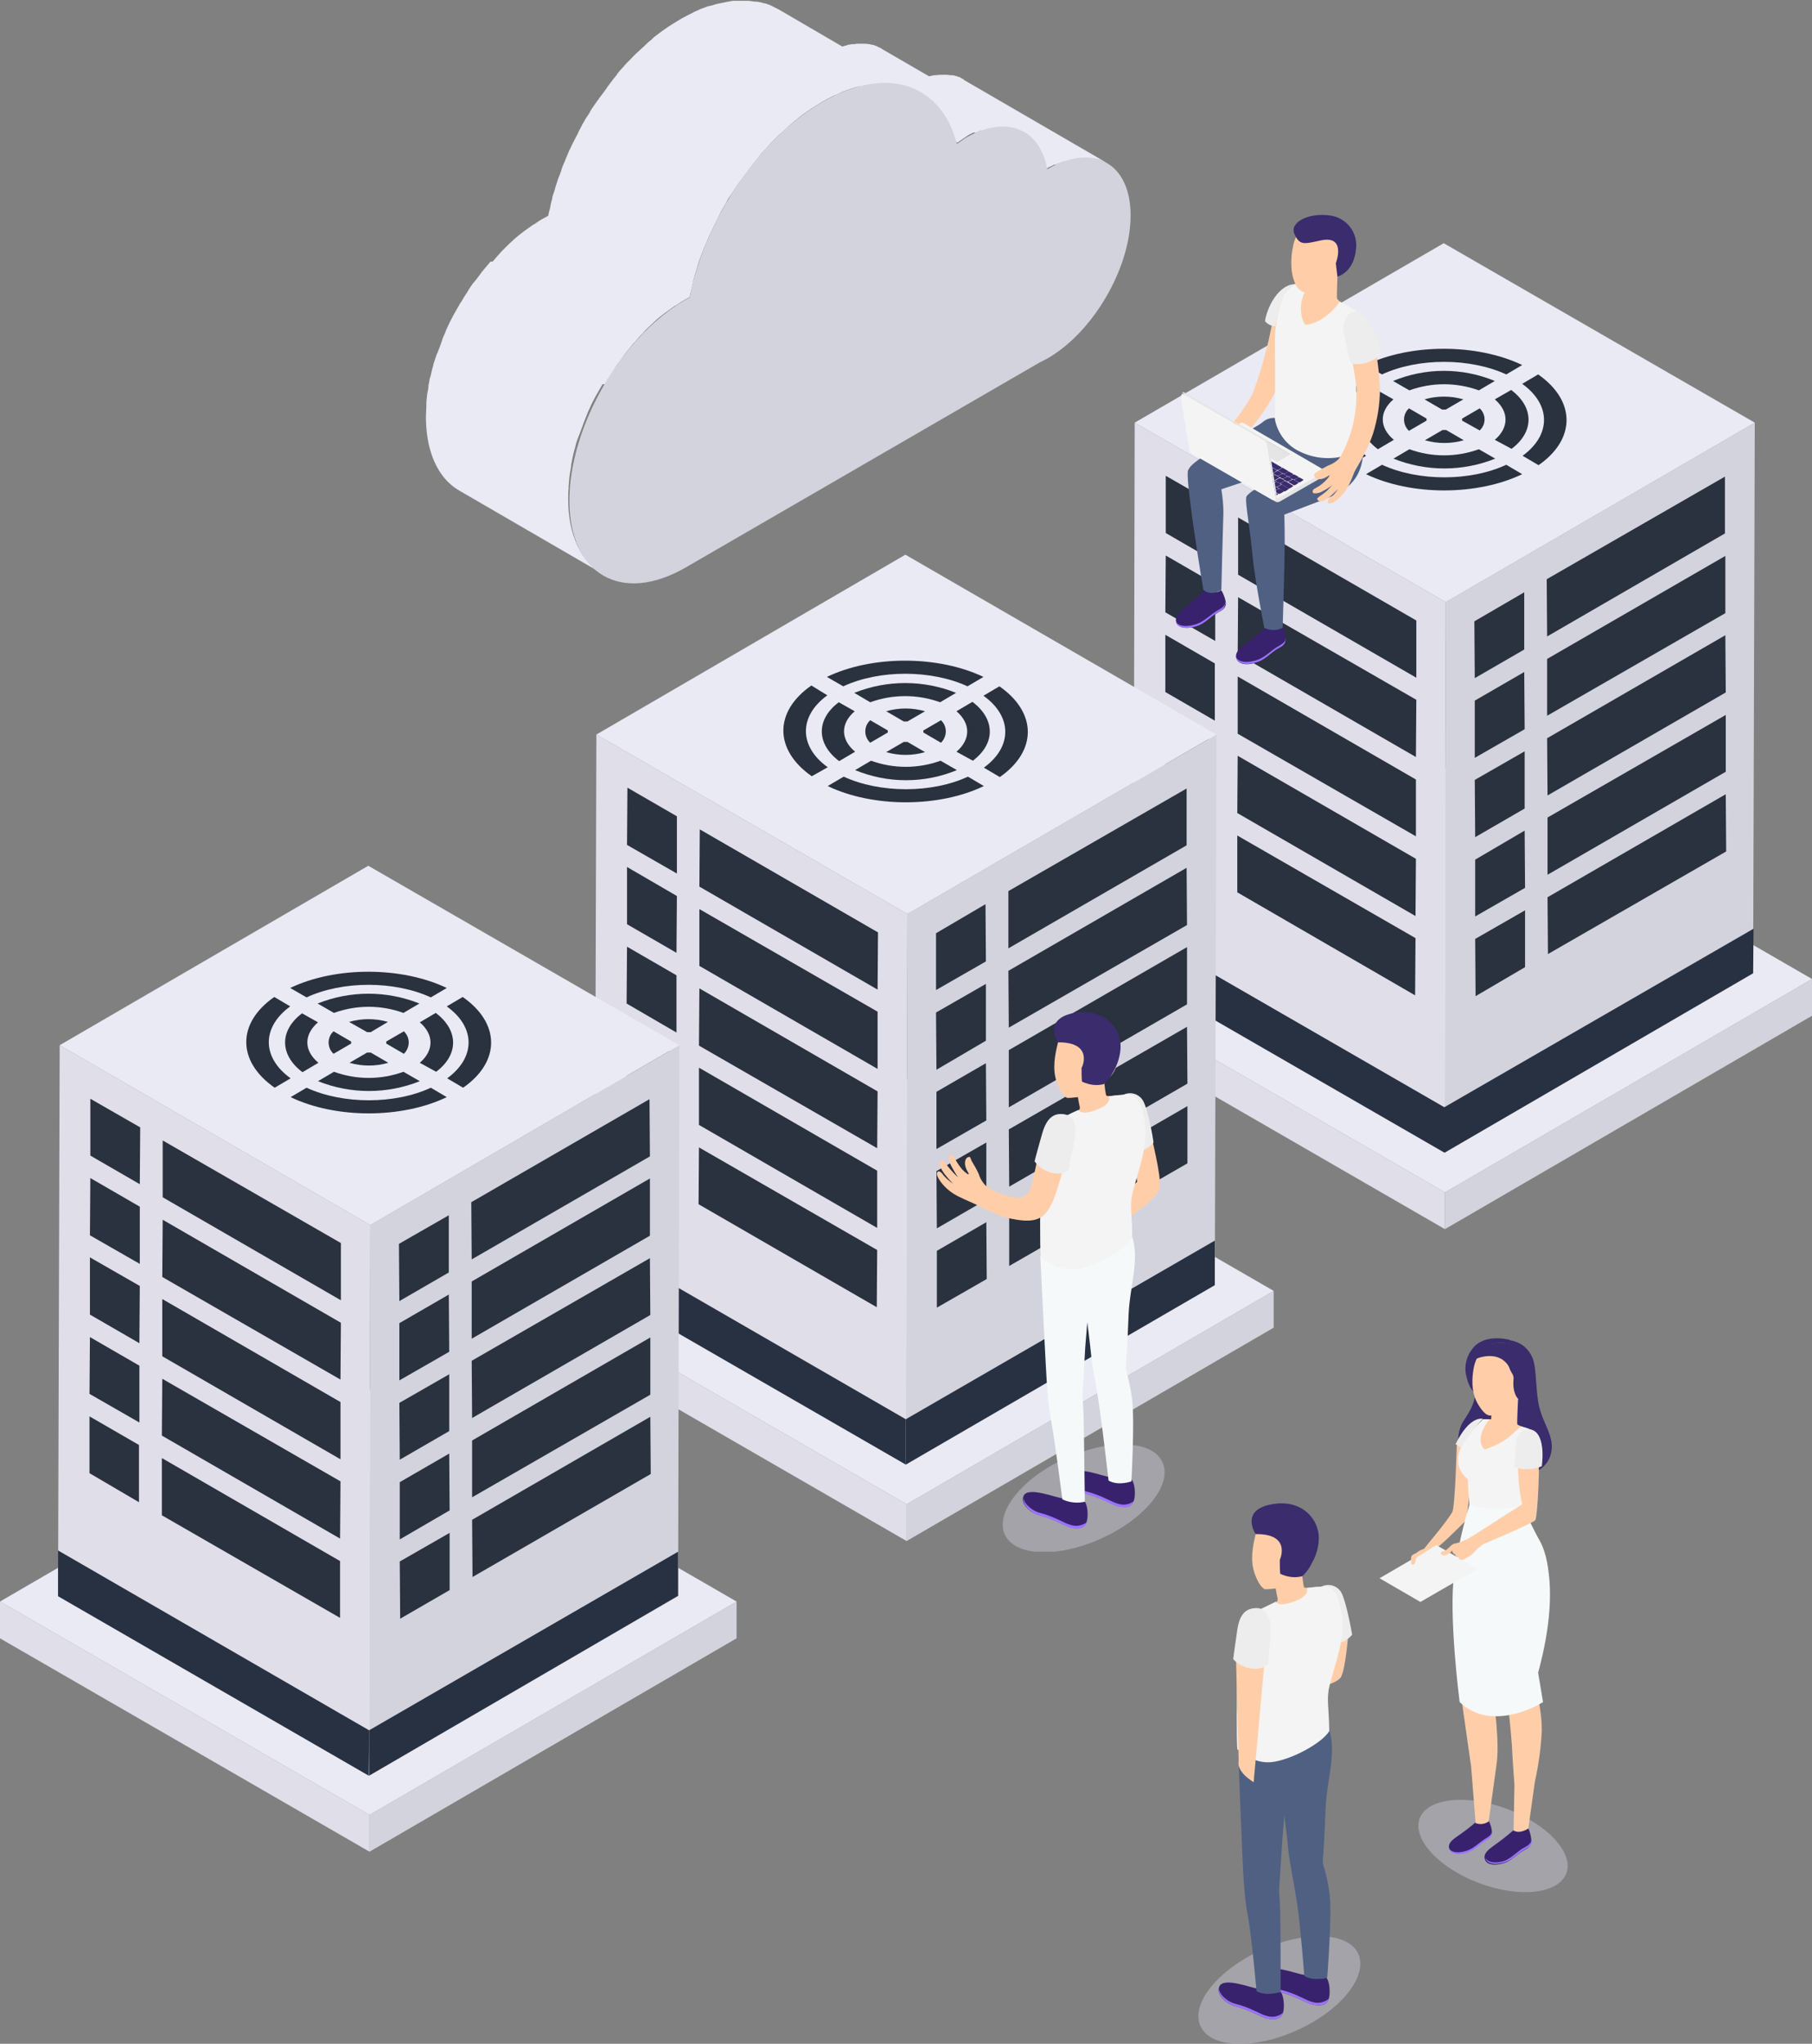 <?xml version="1.0" encoding="utf-8"?>
<!-- Generator: Adobe Illustrator 27.5.0, SVG Export Plug-In . SVG Version: 6.00 Build 0)  -->
<svg version="1.1" id="Calque_1" xmlns="http://www.w3.org/2000/svg" xmlns:xlink="http://www.w3.org/1999/xlink" x="0px" y="0px"
	 viewBox="0 0 443.3 500" style="enable-background:new 0 0 443.3 500;" xml:space="preserve">
<rect x="0" y="0" width="443.3" height="500" fill="#808080" stroke="none"/>
<style type="text/css">
	.st0{clip-path:url(#SVGID_00000154424897103023007130000005066320907686998674_);}
	.st1{fill:#D3D3DD;}
	.st2{fill:#E0DEE9;}
	.st3{fill:#EAEAF4;}
	.st4{fill:#2A313F;}
	.st5{fill:#283142;}
	.st6{clip-path:url(#SVGID_00000106854933814706906140000003028294044676056767_);}
	.st7{opacity:0.4;}
	.st8{clip-path:url(#SVGID_00000110458042031598281360000012600641480897447055_);}
	.st9{fill:#D6D8E5;}
	.st10{clip-path:url(#SVGID_00000041274415328970177910000014174004844819042196_);}
	.st11{fill:#3A2C6D;}
	.st12{fill:#FFCEA9;}
	.st13{fill:#F4F4F4;}
	.st14{fill:#38226D;}
	.st15{fill:#9C73FF;}
	.st16{fill:#F5F9F9;}
	.st17{fill:#EDEDED;}
	.st18{fill:#506083;}
	.st19{fill:#BFBFBF;}
	.st20{fill:#E5E5E5;}
	.st21{clip-path:url(#SVGID_00000163067977224413758180000003688568556640873635_);}
	.st22{fill:none;}
</style>
<g id="Слой_2">
	<g id="Слой_1-2">
		<g>
			<defs>
				<rect id="SVGID_1_" x="-28.3" y="0" width="500" height="500"/>
			</defs>
			<clipPath id="SVGID_00000155867636288886813960000008276227248752907962_">
				<use xlink:href="#SVGID_1_"  style="overflow:visible;"/>
			</clipPath>
			<g style="clip-path:url(#SVGID_00000155867636288886813960000008276227248752907962_);">
				<polygon class="st1" points="443.3,239.5 443.3,248.5 353.5,300.7 353.5,291.7 				"/>
				<polygon class="st2" points="353.5,291.7 353.5,300.7 263.1,248.5 263.1,239.5 				"/>
				<polygon class="st3" points="443.3,239.5 353.5,291.7 263.1,239.5 352.9,187.3 				"/>
				<polygon class="st1" points="429.3,103.4 428.9,238.1 353.4,282 353.7,147.3 				"/>
				<polygon class="st2" points="353.7,147.3 353.4,282 277.3,238.1 277.6,103.4 				"/>
				<polygon class="st3" points="429.3,103.4 353.7,147.3 277.6,103.4 353.2,59.5 				"/>
				<polygon class="st4" points="297.2,162.3 297.2,176.3 285.1,169.3 285.1,155.3 				"/>
				<polygon class="st4" points="297.3,142.9 297.3,156.8 285.1,149.8 285.2,135.9 				"/>
				<polygon class="st4" points="297.4,123.4 297.3,137.4 285.2,130.4 285.2,116.4 				"/>
				<polygon class="st4" points="346.4,210.1 346.3,224.1 302.7,198.9 302.8,184.9 				"/>
				<polygon class="st4" points="346.4,190.7 346.4,204.6 302.8,179.5 302.8,165.5 				"/>
				<polygon class="st4" points="346.5,171.2 346.4,185.2 302.8,160 302.9,146.1 				"/>
				<polygon class="st4" points="346.5,151.8 346.5,165.8 302.9,140.6 302.9,126.6 				"/>
				<polygon class="st4" points="297.1,201.2 297.1,215.1 285,208.1 285,194.1 				"/>
				<polygon class="st4" points="297.2,181.7 297.2,195.7 285,188.7 285,174.7 				"/>
				<polygon class="st4" points="346.3,229.5 346.2,243.5 302.7,218.3 302.7,204.4 				"/>
				<polygon class="st4" points="372.9,164.4 373,178.4 360.8,185.4 360.8,171.4 				"/>
				<polygon class="st4" points="372.9,144.9 372.9,158.9 360.8,165.9 360.7,152 				"/>
				<polygon class="st4" points="422.2,194.3 422.3,208.3 378.7,233.4 378.6,219.5 				"/>
				<polygon class="st4" points="422.2,174.9 422.2,188.8 378.6,214 378.6,200 				"/>
				<polygon class="st4" points="422.1,155.4 422.2,169.4 378.6,194.6 378.5,180.6 				"/>
				<polygon class="st4" points="422.1,136 422.1,150 378.5,175.1 378.5,161.2 				"/>
				<polygon class="st4" points="422,116.6 422,130.5 378.5,155.7 378.4,141.7 				"/>
				<polygon class="st4" points="373.1,222.7 373.1,236.6 361,243.7 360.9,229.7 				"/>
				<polygon class="st4" points="373,203.2 373.1,217.2 360.9,224.2 360.9,210.3 				"/>
				<polygon class="st4" points="373,183.8 373,197.8 360.9,204.8 360.8,190.8 				"/>
				<polygon class="st5" points="429,227.2 428.9,238.1 353.4,282 353.3,270.9 				"/>
				<polygon class="st5" points="353.4,270.9 353.4,282 277.3,238.1 277.3,227 				"/>
				<g>
					<defs>
						<rect id="SVGID_00000183949861314364898430000012272309899934460827_" x="-28.3" y="0" width="500" height="500"/>
					</defs>
					<clipPath id="SVGID_00000091703176544540838430000002148689916660314292_">
						<use xlink:href="#SVGID_00000183949861314364898430000012272309899934460827_"  style="overflow:visible;"/>
					</clipPath>
					<g style="clip-path:url(#SVGID_00000091703176544540838430000002148689916660314292_);">
						<path class="st4" d="M352.9,105.2h0.9l4.3,2.5c-3.1,0.9-6.4,0.9-9.5,0L352.9,105.2z"/>
						<path class="st4" d="M334.1,89.3c11-5.3,27.2-5.3,38.3,0l-3.9,2.3c-8.9-4.1-21.6-4.1-30.4,0L334.1,89.3z"/>
						<path class="st4" d="M340.8,93.2c8-3.3,16.9-3.3,24.9,0l-3.9,2.3c-5.5-2-11.5-2-17,0L340.8,93.2z"/>
						<path class="st4" d="M348.5,97.7c3.1-0.9,6.4-0.9,9.5,0l-4.3,2.5c-0.3,0-0.6,0-0.9,0L348.5,97.7z"/>
						<path class="st4" d="M357.7,102.9c0-0.2,0-0.3,0-0.5l4.3-2.5c1.5,1.4,1.6,3.7,0.2,5.2c-0.1,0.1-0.2,0.2-0.2,0.2L357.7,102.9z"
							/>
						<path class="st4" d="M365.7,107.6c3.5-3,3.5-6.9,0-9.9l4-2.3c5.6,4.2,5.7,10.2,0.1,14.4L365.7,107.6z"/>
						<path class="st4" d="M340.9,97.7c-3.5,3-3.5,6.9,0.1,9.9l-3.9,2.3c-5.6-4.2-5.7-10.2-0.1-14.4L340.9,97.7z"/>
						<path class="st4" d="M372.5,111.5c7-5.1,7-12.5-0.1-17.6l3.9-2.3c9.2,6.4,9.3,15.8,0.1,22.2L372.5,111.5z"/>
						<path class="st4" d="M338.1,113.7c8.9,4.1,21.6,4.1,30.4,0l3.9,2.3c-11,5.3-27.2,5.3-38.2,0L338.1,113.7z"/>
						<path class="st4" d="M334.1,93.9c-7,5.1-7,12.5,0.1,17.6l-3.9,2.3c-9.2-6.4-9.3-15.8-0.1-22.2L334.1,93.9z"/>
						<path class="st4" d="M344.8,109.9c5.5,2,11.5,2,17,0l4,2.3c-8,3.2-16.9,3.2-24.9,0L344.8,109.9z"/>
						<path class="st4" d="M349,102.4c0,0.2,0,0.3,0,0.5l-4.3,2.5c-1.5-1.4-1.6-3.7-0.3-5.2c0.1-0.1,0.2-0.2,0.3-0.3L349,102.4z"/>
						<polygon class="st1" points="311.6,315.8 311.6,324.8 221.8,377 221.8,368 						"/>
						<polygon class="st2" points="221.8,368 221.8,377 131.4,324.8 131.4,315.8 						"/>
						<polygon class="st3" points="311.6,315.8 221.8,368 131.4,315.8 221.2,263.6 						"/>
						<polygon class="st1" points="297.6,179.7 297.2,314.4 221.6,358.3 222,223.6 						"/>
						<polygon class="st2" points="222,223.6 221.6,358.3 145.5,314.4 145.9,179.7 						"/>
						<polygon class="st3" points="297.6,179.7 222,223.6 145.9,179.7 221.5,135.7 						"/>
						<polygon class="st4" points="165.5,238.6 165.5,252.6 153.3,245.5 153.4,231.6 						"/>
						<polygon class="st4" points="165.6,219.2 165.5,233.1 153.4,226.1 153.4,212.1 						"/>
						<polygon class="st4" points="165.6,199.7 165.6,213.7 153.4,206.7 153.5,192.7 						"/>
						<polygon class="st4" points="214.6,286.4 214.6,300.4 171,275.2 171,261.2 						"/>
						<polygon class="st4" points="214.7,267 214.6,280.9 171,255.8 171.1,241.8 						"/>
						<polygon class="st4" points="214.7,247.5 214.7,261.5 171.1,236.3 171.1,222.4 						"/>
						<polygon class="st4" points="214.8,228.1 214.7,242.1 171.1,216.9 171.2,202.9 						"/>
						<polygon class="st4" points="165.4,277.4 165.4,291.4 153.2,284.4 153.2,270.4 						"/>
						<polygon class="st4" points="165.5,258 165.4,272 153.3,265 153.3,251 						"/>
						<polygon class="st4" points="214.6,305.8 214.5,319.8 170.9,294.6 171,280.7 						"/>
						<polygon class="st4" points="241.2,240.7 241.2,254.6 229.1,261.7 229,247.7 						"/>
						<polygon class="st4" points="241.1,221.2 241.2,235.2 229,242.2 229,228.3 						"/>
						<polygon class="st4" points="290.5,270.6 290.5,284.6 246.9,309.7 246.9,295.8 						"/>
						<polygon class="st4" points="290.4,251.2 290.5,265.1 246.9,290.3 246.8,276.3 						"/>
						<polygon class="st4" points="290.4,231.7 290.4,245.7 246.8,270.9 246.8,256.9 						"/>
						<polygon class="st4" points="290.3,212.3 290.4,226.3 246.8,251.4 246.7,237.5 						"/>
						<polygon class="st4" points="290.3,192.9 290.3,206.8 246.7,232 246.7,218 						"/>
						<polygon class="st4" points="241.3,299 241.4,312.9 229.2,319.9 229.2,306 						"/>
						<polygon class="st4" points="241.3,279.5 241.3,293.5 229.2,300.5 229.1,286.5 						"/>
						<polygon class="st4" points="241.2,260.1 241.3,274.1 229.1,281.1 229.1,267.1 						"/>
						<polygon class="st5" points="297.2,303.5 297.2,314.4 221.6,358.3 221.6,347.2 						"/>
						<polygon class="st5" points="221.6,347.2 221.6,358.3 145.5,314.4 145.6,303.3 						"/>
						<path class="st4" d="M221.1,181.5c0.3,0,0.6,0,0.9,0l4.3,2.5c-3.1,0.9-6.4,0.9-9.5,0L221.1,181.5z"/>
						<path class="st4" d="M202.3,165.6c11-5.3,27.2-5.3,38.3,0l-3.9,2.3c-8.9-4.1-21.6-4.1-30.4,0L202.3,165.6z"/>
						<path class="st4" d="M209,169.5c8-3.2,16.9-3.2,24.9,0l-3.9,2.3c-5.5-2-11.6-2-17.1,0L209,169.5z"/>
						<path class="st4" d="M216.8,174c3.1-0.9,6.4-0.9,9.5,0l-4.3,2.5h-0.9L216.8,174z"/>
						<path class="st4" d="M225.9,179.2c0-0.2,0-0.3,0-0.5l4.3-2.5c1.5,1.4,1.6,3.7,0.2,5.3c-0.1,0.1-0.2,0.2-0.2,0.2L225.9,179.2z"
							/>
						<path class="st4" d="M234,183.9c3.5-3,3.5-6.9,0-9.9l3.9-2.3c5.6,4.2,5.7,10.2,0.1,14.4L234,183.9z"/>
						<path class="st4" d="M209.1,174c-3.5,3-3.5,6.9,0.1,9.9l-3.9,2.3c-5.6-4.2-5.7-10.2-0.1-14.4L209.1,174z"/>
						<path class="st4" d="M240.7,187.8c7-5.1,7-12.5-0.1-17.6l3.9-2.3c9.2,6.4,9.3,15.8,0.1,22.2L240.7,187.8z"/>
						<path class="st4" d="M206.4,190c8.9,4.1,21.6,4.1,30.4,0l3.9,2.3c-11,5.3-27.2,5.3-38.2,0L206.4,190z"/>
						<path class="st4" d="M202.4,170.1c-7,5.1-7,12.5,0.1,17.6l-3.9,2.2c-9.2-6.4-9.3-15.8-0.1-22.2L202.4,170.1z"/>
						<path class="st4" d="M213.1,186.1c5.5,2,11.5,2,17,0l4,2.3c-8,3.3-16.9,3.3-24.9,0L213.1,186.1z"/>
						<path class="st4" d="M217.2,178.7c0,0.2,0,0.3,0,0.5l-4.3,2.5c-1.5-1.4-1.6-3.7-0.3-5.2c0.1-0.1,0.2-0.2,0.3-0.3L217.2,178.7z
							"/>
						<g class="st7">
							<g>
								<defs>
									<rect id="SVGID_00000164477779693619849830000000396167990680386951_" x="346.9" y="440.4" width="36.5" height="22.5"/>
								</defs>
								<clipPath id="SVGID_00000017482148093607095090000016852210870330327486_">
									<use xlink:href="#SVGID_00000164477779693619849830000000396167990680386951_"  style="overflow:visible;"/>
								</clipPath>
								<g style="clip-path:url(#SVGID_00000017482148093607095090000016852210870330327486_);">
									<path class="st9" d="M383.2,458.3c1.9-5-4.7-12.1-14.6-15.8s-19.5-2.6-21.3,2.4s4.7,12.1,14.6,15.8
										S381.3,463.3,383.2,458.3"/>
								</g>
							</g>
						</g>
						<g class="st7">
							<g>
								<defs>
									<rect id="SVGID_00000136401476884818340690000003091341312362987915_" x="245.3" y="353.3" width="39.6" height="26.3"/>
								</defs>
								<clipPath id="SVGID_00000071558992212638254310000005641800318594311609_">
									<use xlink:href="#SVGID_00000136401476884818340690000003091341312362987915_"  style="overflow:visible;"/>
								</clipPath>
								<g style="clip-path:url(#SVGID_00000071558992212638254310000005641800318594311609_);">
									<path class="st9" d="M245.8,375.4c2.5,5.4,13.1,5.8,23.8,0.9s17.3-13.2,14.8-18.6s-13.1-5.8-23.8-0.9
										C250,361.6,243.4,370,245.8,375.4"/>
								</g>
							</g>
						</g>
						<path class="st11" d="M364.8,328.9c0.9-1.5,7.9-2.4,10.2,3.5c0.9,2.2,0.7,8,1.5,11.5s2.4,5.6,3,8.5s-0.4,7.8-7.4,8.7
							s-12.4-1.6-14.1-3.8s-1.7-7,0-9.6s3-4.6,3-8L364.8,328.9z"/>
						<path class="st11" d="M369.4,327.8c0,0-5.2-1.5-8.4,1.3c-2.1,2-3,5-2.2,7.8c0.4,1.7,1.3,3.9,2.6,4S369.4,327.8,369.4,327.8"/>
						<path class="st12" d="M371.4,342.1c0,0-0.3,5.9-0.2,6.3s2.3,0.8,2.9,1.4s-3.2,6.4-5.1,7.3s-7.9-1.4-8.3-4.3
							c-0.4-2.7,1.7-4.9,2.5-5.6c0.5,0,1.1,0,1.6,0l0.2-2.8C367.6,343.5,371.4,342.2,371.4,342.1"/>
						<path class="st12" d="M357.3,353.2c0-0.2-0.9,0.3-0.9,0.3s-0.4,15-1.1,16.4l0,0c-1.9,3.2-6.8,8.6-7,9.2
							c-0.4,1.8,0.7,0.2,2.4,0c1-0.1,6.6-5.8,7.9-7.1l0.1,0c0,0,0-0.1,0-0.1l0.2-0.2c0-0.4,0-0.8,0-1.2
							C361.1,354.2,358.3,353.1,357.3,353.2"/>
						<path class="st13" d="M372.2,349c1.6,0.3,3.5,1.1,3.8,2c0.7,3.2,0.5,6.6-0.5,9.8c-1.4,3.8-2.4,6.1-3.2,7.8c0,0-7.1,3-12.8-0.5
							c0,0-0.4-4-0.4-6.2c-5.3-4.6-0.8-10.3,3.7-14.7c0.5,0,1.1,0,1.6,0c0,0-4,4.7-1.2,7.4C369.2,352.7,370.3,350.1,372.2,349"/>
						<path class="st12" d="M360.5,334.9L360.5,334.9c0.6-3.8,3.3-6.6,7.2-6.4c4.1,0.2,7.2,3.7,7,7.8c-0.1,2.3-1.3,4.5-3.3,5.8
							c-0.1,0.6-0.3,1.1-0.6,1.6c-1.4,1.6-5,2.6-6.2,2.6c-1,0-1.9-1-2.9-2.6C359.7,340.5,360.2,336.7,360.5,334.9"/>
						<path class="st11" d="M368.9,328.6c2.7,0.5,5,1.3,5.7,4c0.5,1.8,1.2,5.3,0.5,6.8l-0.4,1.1l-3.3,1.7c0,0-1.5-1.3-1.1-5
							c0-0.5-0.2-1-0.5-1.4c-0.2-0.4-0.4-0.7-0.5-1.1c-0.4-1-1.2-1.8-2.1-2.3c-2.5-1.4-6-0.2-6.5,0.3
							C362.2,329.5,365.6,327.9,368.9,328.6"/>
						<path class="st14" d="M373.8,447.3c-1.4,1.1-3.5,0.4-3.6,0.5c-1.6,1.4-3.3,2.7-5,3.9c-0.9,0.7-2.2,1.6-2,2.9
							c0.4,2.3,4.1,1.6,5.5,0.9s2.5-1.9,3.9-2.7c1-0.6,1.9-0.9,2-2.1C374.8,449.9,374.1,447.3,373.8,447.3"/>
						<path class="st15" d="M374.7,450.1c-0.2,1.1-1.1,1.5-2,2c-1.4,0.8-2.5,2-3.9,2.8s-4.5,1.3-5.4-0.4c0.5,2.2,4.1,1.5,5.5,0.8
							s2.5-1.9,3.9-2.7c1-0.6,1.9-0.9,2-2.1C374.7,450.4,374.7,450.3,374.7,450.1"/>
						<path class="st14" d="M364.2,445.4c-1.3,1-3.2,0.5-3.3,0.5c-1.5,1.3-3,2.4-4.6,3.5c-0.8,0.6-2,1.4-1.8,2.6
							c0.4,2.1,3.8,1.5,5.1,0.8s2.3-1.7,3.5-2.5c0.9-0.5,1.7-0.8,1.9-1.9C365,447.5,364.7,446.4,364.2,445.4"/>
						<path class="st15" d="M365,448.1c-0.2,1-1,1.3-1.9,1.9c-1.2,0.8-2.3,1.9-3.6,2.5s-4.1,1.2-5-0.3c0.5,2,3.8,1.4,5.1,0.8
							s2.3-1.7,3.5-2.5c0.9-0.5,1.7-0.8,1.9-1.9C365,448.4,365,448.2,365,448.1"/>
						<path class="st12" d="M356.8,381.5c0.6-4.7,2.4-11.6,2.4-11.6c1.7,0.8,3.4,1.2,5.3,1.3c2.7,0,5.3-0.3,8-0.8
							c0.9,1.5,1.8,2.9,2.8,4.3c1.4,1.9,4,6,3.4,13.3c-0.4,4.8-3.1,24.9-3.1,24.9c1,3.4,1.6,6.9,1.6,10.5c-0.2,4.2-0.8,8.4-1.7,12.5
							l-1.6,11.4c0,0-2.1,1.5-3.6,0.5l0.2-11.2c-0.2-2.7-0.5-6.8-0.6-9.4c-0.3-4.2-1-10.9-1.3-12.5s-0.8-4.6-1-7.9S366,387,366,387
							l-0.2,3.1c0,0-0.2,5-0.9,11.3s-1,9-1,9c0.7,1.2,1.2,2.6,1.4,4c0.1,1.4,1.7,12,0.8,17.4l-1.9,13.8c-1,0.7-2.2,0.8-3.2,0.4
							l-1.1-13.9c-0.8-5.3-2.3-16.5-2.6-17.9c-0.5-2.9-0.8-5.9-0.9-8.9C356,399.3,356.2,386.2,356.8,381.5"/>
						<path class="st16" d="M372.4,368.5l4.1,8.2c0,0,6.2,9.1-0.2,32.5l1.2,7.2c0,0-12.2,7.8-20.4,0c0,0-2.8-21.6-1.3-31.6
							c0.8-5.8,2.1-11.4,3.8-17c0,0,2,2.2,12.3,0.8"/>
						<path class="st17" d="M362.8,347.1c0,0-3.2-1-6.7,6.2l1.3,0.8C357.4,354.1,360.8,349,362.8,347.1"/>
						<polygon class="st13" points="337.5,386.1 351.4,378 361.5,383.8 347.5,391.9 						"/>
						<path class="st12" d="M349.7,378.6c-0.9,0.1-1.7,0.4-2.5,0.8c-0.3,0.2-0.6,0.5-0.9,0.6c-0.1,0.1-0.3,0.2-0.4,0.2
							c-0.2,0.1-0.4,0.2-0.5,0.4c-0.2,0.2-0.2,0.5-0.2,0.8c0,0.3,0,0.7,0,1c0.1,0.5,0.6,0.5,0.9,0.1c0.1-0.2,0.2-0.4,0.2-0.6
							c0-0.4,0.2-0.8,0.6-1.1l3.3-2.1C350.1,378.6,349.9,378.5,349.7,378.6"/>
						<path class="st12" d="M376.2,353.6c-0.5-1.9-2-1.3-3.2-2.4c-3,4.2-1,15.6-0.6,16.8l-11.4,7.3l0,0l-0.8,0.5
							c-1.3,0.8-2.7,1.5-4.2,1.8c-1.1,0.1-1.7,1.7-3,1.9c-0.3,0-0.5,0.2-0.5,0.5c0,0.1,0.1,0.2,0.1,0.3c0.5,0.5,1.8,0.1,2.7-1
							c0,0,0,0,0,0.1c0,0.3,0.2,0.6,0.5,0.8c0.1,0,0.1,0,0.2,0.1c0,0.1,0,0.2,0.1,0.2c0.1,0.3,0.4,0.4,0.7,0.5l0,0
							c0.1,0.4,0.5,0.7,0.9,0.6c0.3,0,0.5-0.1,0.7-0.3c1-0.4,1.8-1,2.5-1.8c0.3-0.4,1.4-1.3,1.9-1.7c3.1-1.3,12.4-5.3,12.8-5.9
							C376.2,371,376.9,356.2,376.2,353.6"/>
						<path class="st17" d="M377.2,358.7c0,0-3.6,1.6-6.7,0.1l0.4-5.7c0,0,0-3.1,2.8-3.4S377.9,352.9,377.2,358.7"/>
						<path class="st3" d="M259,40l0.3-0.1c0.4-0.2,0.8-0.3,1.1-0.4h0.1c0.4-0.1,0.7-0.2,1-0.3h0.2c0.5-0.2,1.1-0.3,1.7-0.4h0.1
							c0.4-0.1,0.9-0.1,1.3-0.1h0.2c0.4,0,0.8,0,1.2,0h0.2c0.3,0,0.6,0.1,0.9,0.1h0.3c0.3,0.1,0.7,0.1,1,0.2h0.1
							c0.3,0.1,0.6,0.2,0.8,0.3l0.3,0.1l0.7,0.3l0.2,0.1l0,0l-34.8-20.2l-0.1-0.1l-0.1-0.1l-0.7-0.4l-0.1-0.1l-0.1,0
							c-0.3-0.1-0.6-0.2-0.8-0.3h-0.1l0,0c-0.3-0.1-0.7-0.2-1-0.2h-0.1h-0.2c-0.3,0-0.6-0.1-0.9-0.1h-0.2h-0.1c-0.4,0-0.8,0-1.2,0
							h-0.1H230c-0.4,0-0.8,0.1-1.3,0.1h-0.1c-0.6,0.1-1.1,0.2-1.7,0.4h-0.1h-0.1c-0.4,0.1-0.7,0.2-1,0.3h-0.1
							c-0.4,0.1-0.8,0.3-1.1,0.4h-0.1l-0.2,0.1c-0.4,0.1-0.7,0.3-1.1,0.5c-0.1,0.1-0.2,0.1-0.4,0.2c-0.4,0.2-0.9,0.5-1.4,0.7
							l34.8,20.2c0.5-0.3,0.9-0.5,1.4-0.7l0.4-0.2C258.4,40.3,258.8,40.1,259,40"/>
						<path class="st3" d="M238.7,32.5c0.6-0.3,1.2-0.5,1.7-0.7h0.1c0.5-0.2,1-0.3,1.5-0.4c0.3-0.1,0.6-0.1,0.8-0.2
							c0.3-0.1,0.7-0.1,1-0.2l0.6-0.1c0.4,0,0.9,0,1.3,0h0.3c0.5,0,1,0.1,1.5,0.2l0.4,0.1c0.4,0.1,0.7,0.2,1.1,0.3l0.3,0.1
							c0.5,0.2,0.9,0.4,1.3,0.6L215.8,12l-0.1-0.1c-0.3-0.2-0.7-0.3-1-0.5l-0.2-0.1l-0.3-0.1l-0.5-0.2l-0.6-0.1l-0.4-0.1h-0.2
							c-0.4-0.1-0.8-0.1-1.2-0.1h-0.4c-0.3,0-0.6,0-1,0c-0.1,0-0.2,0-0.3,0l-0.6,0.1c-0.2,0-0.4,0-0.6,0l-0.5,0.1
							c-0.3,0-0.6,0.1-0.8,0.2l-0.4,0.1c-0.3,0.1-0.7,0.2-1,0.3h-0.1c-0.4,0.1-0.8,0.3-1.2,0.5l-0.5,0.2l-0.5,0.2
							c-0.6,0.3-1.2,0.6-1.8,0.9s-1.5,0.9-2.2,1.4l34.8,20.2c0.7-0.5,1.5-1,2.2-1.5s1.2-0.7,1.8-1L238.7,32.5"/>
						<path class="st3" d="M205.8,22.6l0.5-0.2c0.5-0.2,1-0.4,1.6-0.6l0.3-0.1c0.6-0.2,1.2-0.4,1.8-0.5c0.3-0.1,0.7-0.2,1-0.3
							l0.5-0.1c0.5-0.1,1-0.2,1.4-0.3h0.1c0.5-0.1,1-0.1,1.4-0.2h0.4h0.8c0.6,0,1.3,0,1.9,0h0.3c0.5,0,1,0.1,1.5,0.2l0.5,0.1
							c0.6,0.1,1.1,0.2,1.7,0.4h0.1c0.5,0.2,1,0.3,1.5,0.5l0.4,0.2c0.4,0.2,0.8,0.4,1.2,0.6l0.4,0.2l0,0L190.5,2.3l-0.2-0.1
							l-0.2-0.1c-0.4-0.2-0.8-0.4-1.2-0.6l-0.2-0.1l-0.2-0.1c-0.5-0.2-1-0.4-1.5-0.5h-0.1l0,0c-0.6-0.2-1.1-0.3-1.7-0.4H185h-0.3
							c-0.5-0.1-1-0.1-1.5-0.2c-0.1,0-0.2,0-0.2,0h-0.1c-0.7,0-1.3,0-2,0h-0.2H180h-0.4c-0.5,0-0.9,0.1-1.4,0.2l0,0h-0.1
							c-0.5,0.1-1,0.2-1.4,0.3c-0.2,0-0.4,0.1-0.5,0.1s-0.6,0.1-0.9,0.2h-0.1c-0.6,0.2-1.2,0.4-1.8,0.5L173,1.6
							c-0.5,0.2-1,0.4-1.6,0.6l-0.2,0.1c-0.1,0-0.2,0.1-0.4,0.2c-0.6,0.2-1.1,0.5-1.7,0.8l-0.6,0.3c-0.7,0.4-1.4,0.7-2.2,1.2
							c-1,0.6-2,1.2-2.9,1.8c-0.3,0.2-0.7,0.5-1,0.7c-0.6,0.4-1.2,0.9-1.9,1.4c-0.4,0.3-0.8,0.6-1.1,1c-0.6,0.4-1.1,0.9-1.6,1.4
							s-0.8,0.7-1.2,1.1s-1,0.9-1.5,1.4l-0.1,0.1c-0.7,0.8-1.5,1.5-2.2,2.3l-0.6,0.7c-0.3,0.3-0.6,0.6-0.8,0.9s-0.4,0.4-0.5,0.7
							c-0.5,0.6-1,1.2-1.5,1.9c-0.2,0.3-0.4,0.5-0.6,0.8s-0.3,0.4-0.4,0.6c-0.4,0.5-0.7,1-1.1,1.5c-0.2,0.3-0.5,0.6-0.7,0.9
							s-0.3,0.5-0.5,0.7c-0.3,0.4-0.6,0.9-0.9,1.3s-0.4,0.6-0.6,0.9l-0.5,0.9l-0.8,1.2l-0.4,0.7c-0.2,0.4-0.5,0.8-0.7,1.3l-0.6,1.1
							l-0.2,0.5c-0.3,0.6-0.7,1.3-1,1.9l-0.4,0.8l-0.1,0.2c-0.5,1-0.9,1.9-1.3,2.9l-0.1,0.2c-0.1,0.3-0.2,0.5-0.3,0.8
							c-0.3,0.7-0.6,1.3-0.8,2c-0.1,0.1-0.1,0.3-0.1,0.4c-0.2,0.4-0.3,0.9-0.5,1.3s-0.4,1-0.5,1.4c-0.1,0.2-0.1,0.4-0.2,0.6
							c-0.2,0.5-0.3,1.1-0.5,1.7s-0.3,0.8-0.4,1.2c-0.1,0.2-0.1,0.4-0.1,0.6c-0.2,0.7-0.4,1.4-0.5,2.2c-0.1,0.4-0.2,0.8-0.3,1.1
							s-0.1,0.6-0.2,0.9c-0.4,0.2-0.7,0.4-1.1,0.6c-0.8,0.4-1.5,0.9-2.2,1.4l-0.4,0.2c-0.7,0.5-1.4,1-2.1,1.5l-0.4,0.3
							c-0.7,0.5-1.4,1.1-2.1,1.7l-0.2,0.2c-0.7,0.6-1.3,1.2-1.9,1.8l-0.2,0.2l-0.1,0.1c-0.5,0.5-1,1-1.4,1.5l-0.1,0.1
							c-0.4,0.5-0.9,1-1.3,1.5l-0.1,0.1L120,64c-0.7,0.8-1.4,1.7-2.1,2.5l-0.1,0.1l-0.1,0.2c-0.5,0.7-1.1,1.4-1.6,2.1l-0.2,0.2
							c0,0-0.1,0.1-0.1,0.1c-0.5,0.7-1,1.4-1.4,2.1l-0.1,0.2c-0.1,0.1-0.1,0.2-0.2,0.3c-0.4,0.6-0.8,1.2-1.1,1.8
							c-0.1,0.1-0.1,0.2-0.2,0.3l-0.1,0.1c-0.4,0.7-0.8,1.4-1.2,2.1l-0.1,0.2l-0.2,0.3c-0.3,0.6-0.6,1.1-0.9,1.7l-0.2,0.4
							c0,0.1-0.1,0.1-0.1,0.2c-0.3,0.7-0.7,1.4-1,2.2v0.1l-0.1,0.2c-0.3,0.7-0.6,1.3-0.8,2l-0.1,0.3c0,0.1-0.1,0.2-0.1,0.3
							c-0.3,0.8-0.6,1.6-0.9,2.4l0,0l-0.1,0.1c-0.3,0.8-0.5,1.6-0.8,2.4c0,0.1-0.1,0.2-0.1,0.3c0,0.1,0,0.1,0,0.2
							c-0.3,0.9-0.5,1.9-0.7,2.8l-0.1,0.2c0,0.1-0.1,0.2-0.1,0.4c-0.1,0.4-0.1,0.8-0.2,1.1s-0.1,0.5-0.1,0.8s-0.1,0.8-0.2,1.2
							c0,0.2-0.1,0.4-0.1,0.5c0,0,0,0.1,0,0.1c-0.1,0.8-0.2,1.6-0.2,2.4v0.5c0,0.8-0.1,1.7-0.1,2.5c0,6.2,1.5,11.1,4.1,14.5
							c1.1,1.5,2.6,2.8,4.2,3.7l34.8,20.2c-5.1-3-8.3-9.3-8.3-18.2c0-0.8,0-1.6,0.1-2.5v-0.5c0.1-0.8,0.1-1.6,0.2-2.4l0.1-0.7
							c0.1-0.4,0.1-0.8,0.2-1.2s0.1-0.5,0.1-0.8s0.1-0.8,0.2-1.1c0-0.2,0.1-0.4,0.1-0.6c0.2-0.9,0.4-1.9,0.7-2.8
							c0-0.2,0.1-0.3,0.1-0.5c0.2-0.8,0.5-1.6,0.8-2.4l0.1-0.2c0.3-0.8,0.6-1.6,0.9-2.4c0.1-0.2,0.1-0.4,0.2-0.6
							c0.3-0.7,0.5-1.3,0.8-2c0.1-0.1,0.1-0.2,0.1-0.3c0.3-0.7,0.7-1.5,1-2.2l0.3-0.6c0.3-0.6,0.6-1.1,0.9-1.7l0.3-0.5
							c0.4-0.7,0.8-1.4,1.2-2.1L148,94c0.4-0.6,0.7-1.2,1.1-1.8l0.3-0.5c0.5-0.7,0.9-1.4,1.4-2.2l0.2-0.3c0.5-0.7,1.1-1.4,1.6-2.2
							l0.2-0.3c0.7-0.9,1.4-1.7,2.1-2.6l0.3-0.3c0.4-0.5,0.9-1,1.3-1.5l0.1-0.1c0.5-0.5,1-1,1.4-1.5l0.3-0.3
							c0.6-0.6,1.3-1.2,1.9-1.8l0.2-0.2c0.7-0.6,1.4-1.2,2.1-1.7l0.4-0.3c0.7-0.5,1.4-1,2.1-1.5l0.4-0.2c0.7-0.5,1.5-1,2.2-1.4
							l1.1-0.6c0.1-0.7,0.3-1.4,0.5-2.1s0.3-1.4,0.5-2.2s0.3-1.2,0.5-1.8s0.3-1.1,0.5-1.7s0.4-1.3,0.7-2c0.2-0.5,0.3-0.9,0.5-1.3
							c0.3-0.8,0.6-1.6,1-2.4c0.1-0.3,0.2-0.6,0.3-0.8c0.5-1.1,1-2.2,1.5-3.2l0.4-0.8c0.4-0.8,0.8-1.6,1.2-2.4
							c0.2-0.4,0.4-0.8,0.6-1.1c0.4-0.7,0.8-1.3,1.1-2c0.2-0.4,0.5-0.8,0.8-1.2c0.4-0.6,0.8-1.2,1.2-1.8s0.6-0.9,0.9-1.3
							s0.7-1,1.1-1.5s0.7-1,1.1-1.5s0.7-0.9,1.1-1.4c0.5-0.6,1-1.2,1.5-1.9s0.9-1.1,1.4-1.6c0.2-0.2,0.4-0.5,0.6-0.7
							c0.7-0.8,1.5-1.6,2.3-2.4c0.5-0.5,1-1,1.5-1.4c0.5-0.4,0.8-0.7,1.2-1.1s1.1-0.9,1.6-1.4c0.4-0.3,0.8-0.6,1.1-0.9
							c0.6-0.5,1.2-0.9,1.9-1.4l1-0.7c1-0.6,2-1.3,2.9-1.8c0.7-0.4,1.4-0.8,2.2-1.2l0.6-0.3C204.7,23.2,205.2,22.9,205.8,22.6"/>
						<path class="st1" d="M201.3,24.9c15.8-9.1,29-4.3,32.8,10.3c0.7-0.5,1.5-1,2.2-1.5c9.9-5.7,18.2-2.2,19.9,7.7
							c11.4-6.6,20.4-1.4,20.4,11.3c0,11.8-7.7,26-17.6,33.2c-0.8,0.6-1.6,1.1-2.4,1.6c-0.7,0.4-1.5,0.8-2.3,1.2l-86.5,50.1
							c-15.7,9.1-28.5,1.8-28.5-16.3s12.6-40,28.3-49.1c0.4-0.2,0.7-0.4,1.1-0.6C172.4,53.9,185.6,33.9,201.3,24.9"/>
						<path class="st12" d="M310.9,97.9c-1.6,2.8-3.5,5.4-5.7,7.8c-0.6,0.7-5.4-1.1-4.4-1.6s4.1-4.8,5.6-7.7c1.3-3.4,2.4-7,3.3-10.5
							c1-3.5,1.8-8.7,2.5-11.1c0.4-1.8,1.8-3.3,3.6-3.7c1.7-0.4,2.8,0.1,2.5,2.1C317.9,76.7,315.1,90.8,310.9,97.9"/>
						<path class="st14" d="M313.6,153c-1.5,1.2-3.6,0.1-3.7,0.2c-1.7,1.6-3.5,3.1-5.4,4.5c-0.9,0.7-2.3,1.7-2.1,3.1
							c0.5,2.5,4.4,1.7,5.9,0.9s2.7-2,4.1-2.9c1-0.6,2-0.9,2.1-2.2C314.7,155.9,313.9,153,313.6,153"/>
						<path class="st15" d="M314.6,156.1c-0.2,1.2-1.2,1.6-2.2,2.2c-1.4,0.9-2.7,2.2-4.2,2.9s-4.8,1.4-5.8-0.4
							c0.5,2.4,4.4,1.6,5.9,0.9s2.7-2,4.1-2.9c1-0.6,2-0.9,2.1-2.2C314.6,156.4,314.6,156.2,314.6,156.1"/>
						<path class="st14" d="M298.7,144.4c-1.5,1.2-4-0.1-4.1,0c-1.5,1.6-3.1,3-4.8,4.4c-0.9,0.7-2.3,1.7-2.1,3.1
							c0.5,2.5,4.4,1.7,5.9,1s2.7-2,4.1-2.9c1-0.6,2-0.9,2.2-2.2C300,146.9,299,144.4,298.7,144.4"/>
						<path class="st15" d="M299.8,147.3c-0.2,1.2-1.2,1.6-2.2,2.2c-1.4,0.9-2.7,2.2-4.2,2.9s-4.8,1.4-5.8-0.4
							c0.5,2.4,4.4,1.6,5.9,0.9s2.7-2,4.1-2.9c1-0.6,2-0.9,2.1-2.2C299.9,147.7,299.9,147.5,299.8,147.3"/>
						<path class="st18" d="M333.2,105.9c1.6,10.2-2.9,13.9-8.8,16.1c-4.2,1.6-10.2,3.9-10.2,3.9s0.1,2.2,0.1,7.2
							c0,4.4-0.5,20.5-0.5,20.5c-1.4,0.7-3.1,0.7-4.5,0c0,0-2.4-12.3-2.9-17.9c-0.7-7.5-1.8-12.5-1.5-14.1c0.3-1.4,8.6-5.5,11.2-7.7
							l-17.3,5.8c0.3,1.9,0.5,3.8,0.5,5.7c-0.2,6-0.5,18.9-0.5,18.9s-2.4,1.7-4.4,0c0,0-4.3-25.6-3.8-29c0.5-3.2,15.7-9.8,18.4-12.1
							c0.9-0.8,2.2-1.1,3.4-0.9L333.2,105.9z"/>
						<path class="st13" d="M291.9,110.2l11.6-6.7c0.2-0.1,0.5-0.1,0.7,0l20.3,11.8l-11.9,6.9L291.9,110.2z"/>
						<path class="st11" d="M313.1,119.6l0.9,0.5c0.1,0,0.1,0.1,0,0.2l-0.9,0.5c-0.1,0-0.2,0-0.3,0l-0.9-0.5c-0.1,0-0.1-0.1,0-0.2
							l0.8-0.5C312.9,119.6,313,119.6,313.1,119.6"/>
						<path class="st11" d="M311.8,118.9l0.9,0.5c0.1,0,0.1,0.1,0,0.2l-0.9,0.5c-0.1,0-0.2,0-0.3,0l-0.9-0.5c-0.1,0-0.1-0.1,0-0.2
							l0.8-0.5C311.6,118.9,311.7,118.9,311.8,118.9"/>
						<path class="st11" d="M310.6,118.2l0.9,0.5c0.1,0,0.1,0.1,0,0.2l-0.8,0.5c-0.1,0-0.2,0-0.3,0l-0.9-0.5c-0.1,0-0.1-0.1,0-0.2
							l0.9-0.5C310.4,118.1,310.5,118.1,310.6,118.2"/>
						<path class="st11" d="M309.3,117.5l0.9,0.5c0.1,0,0.1,0.1,0,0.2l-0.8,0.5c-0.1,0.1-0.2,0.1-0.3,0l-0.9-0.5
							c-0.1,0-0.1-0.1,0-0.2l0.8-0.5C309.1,117.4,309.2,117.4,309.3,117.5"/>
						<path class="st11" d="M308.1,116.7l0.9,0.5c0.1,0,0.1,0.1,0,0.2l-0.8,0.5c-0.1,0-0.2,0-0.3,0l-0.9-0.5c-0.1,0-0.1-0.1,0-0.2
							l0.9-0.5C307.9,116.7,308,116.7,308.1,116.7"/>
						<path class="st11" d="M306.8,116l0.9,0.5c0.1,0,0.1,0.1,0,0.2l-0.8,0.5c-0.1,0-0.2,0-0.3,0l-0.9-0.5c-0.1,0-0.1-0.1,0-0.2
							l0.9-0.5C306.6,116,306.7,116,306.8,116"/>
						<path class="st11" d="M305.6,115.3l0.9,0.5c0.1,0,0.1,0.1,0,0.2l-0.8,0.5c-0.1,0-0.2,0-0.3,0l-0.9-0.5c-0.1,0-0.1-0.1,0-0.2
							l0.9-0.5C305.4,115.3,305.5,115.3,305.6,115.3"/>
						<path class="st11" d="M304.3,114.6l0.9,0.5c0.1,0,0.1,0.1,0,0.2l-0.8,0.5c-0.1,0-0.2,0-0.3,0l-0.9-0.5c-0.1,0-0.1-0.1,0-0.2
							l0.8-0.5C304.1,114.5,304.2,114.5,304.3,114.6"/>
						<path class="st11" d="M303.1,113.9l0.9,0.5c0.1,0,0.1,0.1,0,0.2l-0.9,0.5c-0.1,0-0.2,0-0.3,0l-0.9-0.5c-0.1,0-0.1-0.1,0-0.2
							l0.8-0.5C302.9,113.8,303,113.8,303.1,113.9"/>
						<path class="st11" d="M301.8,113.1l0.9,0.5c0.1,0,0.1,0.1,0,0.2l-0.9,0.5c-0.1,0-0.2,0-0.3,0l-0.9-0.5c-0.1,0-0.1-0.1,0-0.2
							l0.8-0.5C301.6,113.1,301.7,113.1,301.8,113.1"/>
						<path class="st11" d="M300.6,112.4l0.9,0.5c0.1,0,0.1,0.1,0,0.2l-0.8,0.5c-0.1,0-0.2,0-0.3,0l-0.9-0.5c-0.1,0-0.1-0.1,0-0.2
							l0.8-0.5C300.4,112.4,300.5,112.4,300.6,112.4"/>
						<path class="st11" d="M299.3,111.7l0.9,0.5c0.1,0,0.1,0.1,0,0.2l-0.8,0.5c-0.1,0-0.2,0-0.3,0l-0.9-0.5c-0.1,0-0.1-0.1,0-0.2
							l0.8-0.5C299.1,111.6,299.2,111.6,299.3,111.7"/>
						<path class="st11" d="M298.1,111l0.9,0.5c0.1,0,0.1,0.1,0,0.2l-0.8,0.5c-0.1,0-0.2,0-0.3,0l-0.9-0.5c-0.1,0-0.1-0.1,0-0.2
							l0.9-0.5C297.9,111,298,111,298.1,111"/>
						<path class="st11" d="M296.2,109.9l1.5,0.9c0.1,0,0.1,0.1,0,0.2l-0.8,0.5c-0.1,0-0.2,0-0.3,0l-1.5-0.9c-0.1,0-0.1-0.1,0-0.2
							l0.8-0.5C296,109.9,296.1,109.9,296.2,109.9"/>
						<path class="st11" d="M312.4,117.9l0.9,0.5c0.1,0,0.1,0.1,0,0.2l-0.8,0.5c-0.1,0-0.2,0-0.3,0l-0.9-0.5c-0.1,0-0.1-0.1,0-0.2
							l0.8-0.5C312.2,117.8,312.3,117.8,312.4,117.9"/>
						<path class="st11" d="M311.2,117.1l0.9,0.5c0.1,0,0.1,0.1,0,0.2l-0.8,0.5c-0.1,0-0.2,0-0.3,0l-0.9-0.5c-0.1,0-0.1-0.1,0-0.2
							l0.9-0.5C311,117.1,311.1,117.1,311.2,117.1"/>
						<path class="st11" d="M309.9,116.4l0.9,0.5c0.1,0,0.1,0.1,0,0.2l-0.9,0.5c-0.1,0-0.2,0-0.3,0l-0.9-0.5c-0.1,0-0.1-0.1,0-0.2
							l0.8-0.5C309.7,116.4,309.8,116.4,309.9,116.4"/>
						<path class="st11" d="M308.7,115.7l0.9,0.5c0.1,0,0.1,0.1,0,0.2l-0.8,0.5c-0.1,0-0.2,0-0.3,0l-0.9-0.5c-0.1,0-0.1-0.1,0-0.2
							l0.8-0.5C308.5,115.7,308.6,115.7,308.7,115.7"/>
						<path class="st11" d="M307.4,115l0.9,0.5c0.1,0,0.1,0.1,0,0.2l-0.8,0.5c-0.1,0-0.2,0-0.3,0l-0.9-0.5c-0.1,0-0.1-0.1,0-0.2
							l0.9-0.5C307.2,115,307.3,115,307.4,115"/>
						<path class="st11" d="M306.2,114.3l0.9,0.5c0.1,0,0.1,0.1,0,0.2l-0.9,0.5c-0.1,0-0.2,0-0.3,0l-0.9-0.5c-0.1,0-0.1-0.1,0-0.2
							l0.8-0.5C306,114.2,306.1,114.2,306.2,114.3"/>
						<path class="st11" d="M304.9,113.5l0.9,0.5c0.1,0,0.1,0.1,0,0.2l-0.8,0.5c-0.1,0.1-0.2,0.1-0.3,0l-0.9-0.5
							c-0.1,0-0.1-0.1,0-0.2l0.8-0.5C304.7,113.5,304.8,113.5,304.9,113.5"/>
						<path class="st11" d="M303.7,112.8l0.9,0.5c0.1,0,0.1,0.1,0,0.2l-0.9,0.5c-0.1,0-0.2,0-0.3,0l-0.9-0.5c-0.1,0-0.1-0.1,0-0.2
							l0.9-0.5C303.4,112.8,303.5,112.8,303.7,112.8"/>
						<path class="st11" d="M302.4,112.1l0.9,0.5c0.1,0,0.1,0.1,0,0.2l-0.9,0.5c-0.1,0-0.2,0-0.3,0l-0.9-0.5c-0.1,0-0.1-0.1,0-0.2
							l0.8-0.5C302.2,112,302.3,112,302.4,112.1"/>
						<path class="st11" d="M301.2,111.4l0.9,0.5c0.1,0,0.1,0.1,0,0.2l-0.8,0.5c-0.1,0-0.2,0-0.3,0L300,112c-0.1,0-0.1-0.1,0-0.2
							l0.8-0.5C300.9,111.3,301.1,111.3,301.2,111.4"/>
						<path class="st11" d="M299.9,110.6l0.9,0.5c0.1,0,0.1,0.1,0,0.2l-0.8,0.5c-0.1,0-0.2,0-0.3,0l-0.9-0.5c-0.1,0-0.1-0.1,0-0.2
							l0.9-0.5C299.7,110.6,299.8,110.6,299.9,110.6"/>
						<path class="st11" d="M298.7,109.9l0.9,0.5c0.1,0,0.1,0.1,0,0.2l-0.9,0.5c-0.1,0-0.2,0-0.3,0l-0.9-0.5c-0.1,0-0.1-0.1,0-0.2
							l0.8-0.5C298.5,109.9,298.6,109.9,298.7,109.9"/>
						<path class="st11" d="M313.7,118.6l1.5,0.9c0.1,0,0.1,0.1,0,0.2l-0.8,0.5c-0.1,0-0.2,0-0.3,0l-1.5-0.9c-0.1,0-0.1-0.1,0-0.2
							l0.8-0.5C313.5,118.5,313.6,118.5,313.7,118.6"/>
						<path class="st11" d="M296.3,109.9l0.9,0.5c0.1,0,0.2,0,0.3,0l0.9-0.5c0.1,0,0.1-0.1,0-0.2h-0.1c0,0-0.1-0.1,0-0.1
							c0,0,0,0,0,0l1-0.6c0,0,0.1-0.1,0-0.1c0,0,0,0,0,0l-0.6-0.3c-0.1,0-0.2,0-0.3,0l-0.9,0.5l-0.2,0.1l-0.1,0.1l-0.1,0.1l-0.8,0.4
							C296.2,109.7,296.2,109.8,296.3,109.9"/>
						<path class="st11" d="M317.9,116.8l0.9,0.5c0.1,0,0.1,0.1,0,0.2L318,118c-0.1,0-0.2,0-0.3,0l-0.9-0.5c-0.1,0-0.1-0.1,0-0.2
							l0.8-0.5C317.7,116.8,317.8,116.8,317.9,116.8"/>
						<path class="st11" d="M316.7,116.1l0.9,0.5c0.1,0,0.1,0.1,0,0.2l-0.9,0.5c-0.1,0-0.2,0-0.3,0l-0.9-0.5c-0.1,0-0.1-0.1,0-0.2
							l0.8-0.5C316.5,116.1,316.6,116.1,316.7,116.1"/>
						<path class="st11" d="M315.4,115.4l0.9,0.5c0.1,0,0.1,0.1,0,0.2l-0.8,0.5c-0.1,0-0.2,0-0.3,0l-0.9-0.5c-0.1,0-0.1-0.1,0-0.2
							l0.8-0.5C315.2,115.3,315.3,115.3,315.4,115.4"/>
						<path class="st11" d="M304.8,109.3l0.9,0.5c0.1,0,0.1,0.1,0,0.2l-0.8,0.5c-0.1,0-0.2,0-0.3,0l-0.9-0.5c-0.1,0-0.1-0.1,0-0.2
							l0.9-0.5C304.6,109.2,304.7,109.2,304.8,109.3"/>
						<path class="st11" d="M303.5,108.5l0.9,0.5c0.1,0,0.1,0.1,0,0.2l-0.9,0.5c-0.1,0-0.2,0-0.3,0l-0.9-0.5c-0.1,0-0.1-0.1,0-0.2
							l0.8-0.5C303.3,108.5,303.5,108.5,303.5,108.5"/>
						<path class="st11" d="M302.3,107.8l0.9,0.5c0.1,0,0.1,0.1,0,0.2l-0.9,0.5c-0.1,0-0.2,0-0.3,0l-0.9-0.5c-0.1,0-0.1-0.1,0-0.2
							l0.8-0.5C302.1,107.8,302.2,107.8,302.3,107.8"/>
						<path class="st11" d="M301.1,107.1l0.9,0.5c0.1,0,0.1,0.1,0,0.2l-0.8,0.5c-0.1,0-0.2,0-0.3,0l-0.9-0.5c-0.1,0-0.1-0.1,0-0.2
							l0.9-0.5C300.9,107.1,301,107.1,301.1,107.1"/>
						<path class="st11" d="M313.9,114.5l1.2,0.7c0.1,0,0.1,0.1,0,0.2l-0.8,0.5c-0.1,0-0.2,0-0.3,0l-1.2-0.7c-0.1,0-0.1-0.1,0-0.2
							l0.8-0.5C313.7,114.4,313.8,114.4,313.9,114.5"/>
						<path class="st11" d="M306,110l1.2,0.7c0.1,0,0.1,0.1,0,0.2l-0.8,0.5c-0.1,0-0.2,0-0.3,0l-1.2-0.7c-0.1,0-0.1-0.1,0-0.2
							l0.9-0.5C305.8,110,306,110,306,110"/>
						<path class="st11" d="M307.6,110.9l5.9,3.4c0.1,0,0.1,0.1,0,0.2l-0.8,0.5c-0.1,0-0.2,0-0.3,0l-5.9-3.4c-0.1,0-0.1-0.1,0-0.2
							l0.8-0.5C307.4,110.8,307.5,110.8,307.6,110.9"/>
						<path class="st11" d="M313.3,117l0.9,0.5c0.1,0,0.1,0.1,0,0.2l-0.9,0.5c-0.1,0.1-0.2,0.1-0.3,0l-0.9-0.5c-0.1,0-0.1-0.1,0-0.2
							l0.8-0.5C313.1,117,313.2,117,313.3,117"/>
						<path class="st11" d="M312,116.2l0.9,0.5c0.1,0,0.1,0.1,0,0.2l-0.9,0.5c-0.1,0-0.2,0-0.3,0l-0.9-0.5c-0.1,0-0.1-0.1,0-0.2
							l0.8-0.5C311.8,116.2,312,116.2,312,116.2"/>
						<path class="st11" d="M310.8,115.5l0.9,0.5c0.1,0,0.1,0.1,0,0.2l-0.9,0.5c-0.1,0-0.2,0-0.3,0l-0.9-0.5c-0.1,0-0.1-0.1,0-0.2
							l0.8-0.5C310.6,115.5,310.7,115.5,310.8,115.5"/>
						<path class="st11" d="M309.5,114.8l0.9,0.5c0.1,0,0.1,0.1,0,0.2l-0.9,0.5c-0.1,0-0.2,0-0.3,0l-0.9-0.5c-0.1,0-0.1-0.1,0-0.2
							l0.8-0.5C309.3,114.8,309.5,114.8,309.5,114.8"/>
						<path class="st11" d="M308.3,114.1l0.9,0.5c0.1,0,0.1,0.1,0,0.2l-0.9,0.5c-0.1,0-0.2,0-0.3,0l-0.9-0.5c-0.1,0-0.1-0.1,0-0.2
							l0.8-0.5C308.1,114,308.2,114,308.3,114.1"/>
						<path class="st11" d="M307,113.4l0.9,0.5c0.1,0,0.1,0.1,0,0.2l-0.9,0.5c-0.1,0-0.2,0-0.3,0l-0.9-0.5c-0.1,0-0.1-0.1,0-0.2
							l0.8-0.5C306.8,113.3,307,113.3,307,113.4"/>
						<path class="st11" d="M305.8,112.6l0.9,0.5c0.1,0,0.1,0.1,0,0.2l-0.9,0.5c-0.1,0.1-0.2,0.1-0.3,0l-0.9-0.5
							c-0.1,0-0.1-0.1,0-0.2l0.8-0.5C305.6,112.6,305.7,112.6,305.8,112.6"/>
						<path class="st11" d="M304.5,111.9l0.9,0.5c0.1,0,0.1,0.1,0,0.2l-0.9,0.5c-0.1,0-0.2,0-0.3,0l-0.9-0.5c-0.1,0-0.1-0.1,0-0.2
							l0.8-0.5C304.3,111.9,304.5,111.9,304.5,111.9"/>
						<path class="st11" d="M303.3,111.2l0.9,0.5c0.1,0,0.1,0.1,0,0.2l-0.9,0.5c-0.1,0-0.2,0-0.3,0l-0.9-0.5c-0.1,0-0.1-0.1,0-0.2
							l0.8-0.5C303.1,111.2,303.2,111.2,303.3,111.2"/>
						<path class="st11" d="M302.1,110.5l0.9,0.5c0.1,0,0.1,0.1,0,0.2l-0.9,0.5c-0.1,0-0.2,0-0.3,0l-0.9-0.5c-0.1,0-0.1-0.1,0-0.2
							l0.8-0.5C301.9,110.4,302,110.4,302.1,110.5"/>
						<path class="st11" d="M300.8,109.8l0.9,0.5c0.1,0,0.1,0.1,0,0.2l-0.9,0.5c-0.1,0-0.2,0-0.3,0l-0.9-0.5c-0.1,0-0.1-0.1,0-0.2
							l0.8-0.5C300.6,109.7,300.7,109.7,300.8,109.8"/>
						<path class="st11" d="M299.6,109l0.9,0.5c0.1,0,0.1,0.1,0,0.2l-0.8,0.5c-0.1,0-0.2,0-0.3,0l-0.9-0.5c-0.1,0-0.1-0.1,0-0.2
							l0.8-0.5C299.4,109,299.5,109,299.6,109"/>
						<path class="st11" d="M314.5,117.7l1.8,1.1c0.1,0,0.1,0.1,0,0.2l-0.8,0.5c-0.1,0-0.2,0-0.3,0l-1.8-1.1c-0.1,0-0.1-0.1,0-0.2
							l0.8-0.5C314.3,117.7,314.5,117.7,314.5,117.7"/>
						<path class="st11" d="M315.1,116.6l0.9,0.5c0.1,0,0.1,0.1,0,0.2l-0.8,0.5c-0.1,0-0.2,0-0.3,0l-0.9-0.5c-0.1,0-0.1-0.1,0-0.2
							l0.9-0.5C314.9,116.6,315,116.6,315.1,116.6"/>
						<path class="st11" d="M313.9,115.9l0.9,0.5c0.1,0,0.1,0.1,0,0.2l-0.8,0.5c-0.1,0-0.2,0-0.3,0l-0.9-0.5c-0.1,0-0.1-0.1,0-0.2
							l0.9-0.5C313.7,115.9,313.8,115.9,313.9,115.9"/>
						<path class="st11" d="M312.7,115.2l0.9,0.5c0.1,0,0.1,0.1,0,0.2l-0.8,0.5c-0.1,0-0.2,0-0.3,0l-0.9-0.5c-0.1,0-0.1-0.1,0-0.2
							l0.9-0.5C312.5,115.1,312.6,115.1,312.7,115.2"/>
						<path class="st11" d="M311.4,114.5l0.9,0.5c0.1,0,0.1,0.1,0,0.2l-0.8,0.5c-0.1,0-0.2,0-0.3,0l-0.9-0.5c-0.1,0-0.1-0.1,0-0.2
							l0.9-0.5C311.2,114.4,311.3,114.4,311.4,114.5"/>
						<path class="st11" d="M310.1,113.7l0.9,0.5c0.1,0,0.1,0.1,0,0.2l-0.8,0.5c-0.1,0-0.2,0-0.3,0l-0.9-0.5c-0.1,0-0.1-0.1,0-0.2
							l0.9-0.5C309.9,113.7,310,113.7,310.1,113.7"/>
						<path class="st11" d="M308.9,113l0.9,0.5c0.1,0,0.1,0.1,0,0.2l-0.8,0.5c-0.1,0.1-0.2,0.1-0.3,0l-0.9-0.5c-0.1,0-0.1-0.1,0-0.2
							l0.9-0.5C308.7,113,308.8,113,308.9,113"/>
						<path class="st11" d="M307.7,112.3l0.9,0.5c0.1,0,0.1,0.1,0,0.2l-0.8,0.5c-0.1,0-0.2,0-0.3,0l-0.9-0.5c-0.1,0-0.1-0.1,0-0.2
							l0.9-0.5C307.5,112.3,307.6,112.3,307.7,112.3"/>
						<path class="st11" d="M306.4,111.6l0.9,0.5c0.1,0,0.1,0.1,0,0.2l-0.8,0.5c-0.1,0-0.2,0-0.3,0l-0.9-0.5c-0.1,0-0.1-0.1,0-0.2
							l0.9-0.5C306.2,111.5,306.3,111.5,306.4,111.6"/>
						<path class="st11" d="M305.1,110.9l0.9,0.5c0.1,0,0.1,0.1,0,0.2l-0.8,0.5c-0.1,0-0.2,0-0.3,0l-0.9-0.5c-0.1,0-0.1-0.1,0-0.2
							l0.9-0.5C304.9,110.8,305,110.8,305.1,110.9"/>
						<path class="st11" d="M303.9,110.1l0.9,0.5c0.1,0,0.1,0.1,0,0.2l-0.8,0.5c-0.1,0-0.2,0-0.3,0l-0.9-0.5c-0.1,0-0.1-0.1,0-0.2
							l0.9-0.5C303.7,110.1,303.8,110.1,303.9,110.1"/>
						<path class="st11" d="M302.7,109.4l0.9,0.5c0.1,0,0.1,0.1,0,0.2l-0.8,0.5c-0.1,0-0.2,0-0.3,0l-0.9-0.5c-0.1,0-0.1-0.1,0-0.2
							l0.9-0.5C302.5,109.4,302.6,109.4,302.7,109.4"/>
						<path class="st11" d="M299.8,107.8l2.4,1.4c0.1,0,0.1,0.1,0,0.2l-0.8,0.5c-0.1,0.1-0.2,0.1-0.3,0l-2.4-1.4
							c-0.1,0-0.1-0.1,0-0.2l0.8-0.5C299.6,107.8,299.7,107.8,299.8,107.8"/>
						<path class="st11" d="M316.4,117.3l1.2,0.7c0.1,0,0.1,0.1,0,0.2l-0.8,0.5c-0.1,0-0.2,0-0.3,0l-1.2-0.7c-0.1,0-0.1-0.1,0-0.2
							l0.9-0.5C316.2,117.3,316.3,117.3,316.4,117.3"/>
						<path class="st11" d="M294.9,110.6l17.7,10.2c0.1,0,0.1,0.1,0,0.2l-0.4,0.2c-0.1,0-0.2,0-0.3,0L294.2,111
							c-0.1,0-0.1-0.1,0-0.2l0.4-0.2C294.7,110.5,294.8,110.5,294.9,110.6"/>
						<polygon class="st19" points="315.7,111.1 315.6,111.1 312.5,112.9 307.1,109.8 307,109.7 310.1,107.9 						"/>
						<polygon class="st20" points="315.6,111.1 312.5,112.9 307.1,109.8 310.1,108 						"/>
						<path class="st20" d="M324.5,115.2v0.3c0,0.4-0.2,0.8-0.6,1l-10.8,6.2c-0.3,0.2-0.8,0.2-1.1,0l-19.6-11.3
							c-0.4-0.2-0.6-0.6-0.6-1v-0.3l20.7,11.9L324.5,115.2z"/>
						<path class="st13" d="M312.2,122.3c-0.4,0.1-0.8,0.1-1.1-0.1l-19.5-11.2c-0.3-0.2-0.6-0.5-0.6-0.9l-2.1-12.7
							c0-0.1,0-0.1,0-0.2c0-0.4,0.1-0.7,0.4-0.9l20.2,11.7c0.3,0.1,0.4,0.4,0.5,0.7L312.2,122.3z"/>
						<path class="st20" d="M312.5,122.1l-0.1,0.1l-0.2,0.1l-2.3-13.8c-0.1-0.3-0.2-0.5-0.5-0.7l-20.2-11.7c0.1-0.1,0.2-0.1,0.3-0.2
							l20.3,11.7c0.3,0.1,0.4,0.4,0.5,0.7L312.5,122.1z"/>
						<path class="st12" d="M327.2,67.7c0,0-0.2,4.8-0.1,5.3s2.2,1.8,2.8,2.3s-3.4,4.4-5.3,5.3s-8-1.4-8.1-4.4s1-5.5,2-5.7
							S327.2,67.7,327.2,67.7"/>
						<path class="st13" d="M327.8,73.8c0,0-3.5,5.2-8.4,5.7c-1.5-1.5-1.7-6.9,0.5-8.7c0,0-2-1.6-3.3-1.3c-1.4,0.9-2.5,2.2-3,3.8
							c-1.2,3.6-1.8,7.4-1.7,11.2c0.1,5.1,0,18.1,0,18.1c0.6,3.1,2.5,5.8,5.2,7.4c3.5,2,7.7,2.6,11.6,1.6c2.5-0.6,3.4-2,4.2-3.8
							c-0.2-3.6-1.6-11-1-15.5s1.5-7.9,1.8-11.6s-0.5-3.6-2.3-4.9C330.2,75.2,329,74.5,327.8,73.8"/>
						<path class="st12" d="M322.1,115.5c0.9-0.6,1.8-1.1,2.8-1.6c0.9-0.3,1.7-0.8,2.4-1.4c0.9-0.8,2.3-4,3.3-7.1
							c1-3.5,1.4-7.2,1.2-10.8c-0.4-4.4-2-10.5-2.4-13s0.4-3.5,1.6-4.4c1.4-1.1,3.3-0.6,4.3,2.9c1.3,4.9,2.1,9.9,2.3,15
							c0,3.7-0.6,7.5-1.7,11c-1,3-2.5,5.9-4.2,8.7c-0.5,0.8-0.6,1.5-1.4,3.2c-0.7,1.7-1.8,3.1-3.2,4.3c-1.2,0.9-1.8,1-2.1,0.8
							s-0.3-0.6,0.2-1.1c0.9-0.7,1.6-1.5,2.2-2.4c0,0-1.1,1.1-1.8,1.7c-0.6,0.5-1.3,1-2,1.3c-0.7,0.3-1.7-0.3-1.2-0.8s1-0.7,2.1-1.6
							c0.5-0.5,1-1,1.5-1.6c-0.7,0.6-1.5,1.1-2.3,1.5c-0.6,0.4-1.3,0.6-2.1,0.6c-0.4,0-0.8-0.5-0.1-1.1c1-0.5,1.9-1.1,2.7-1.9
							c0.8-0.8,1.2-1.4,1-1.4s-0.6,0.5-1.6,0.8s-1.9,0-2-0.5S321.3,116,322.1,115.5"/>
						<path class="st12" d="M316.3,60.5L316.3,60.5c0.6-3.8,3.3-6.6,7.1-6.4c4.1,0.3,7.2,3.8,7,7.9c-0.1,2.3-1.3,4.4-3.2,5.7
							c-0.1,0.6-0.3,1.1-0.6,1.6c-1.4,1.6-5.5,2.6-6.7,2.4c-1.4-0.1-2.7-1.1-3.1-2.5C315.5,66.3,315.9,62.3,316.3,60.5"/>
						<path class="st11" d="M327.2,67.7L327.2,67.7l-0.4-3.3c0,0,2.7-6.9-3.6-5.6c-4.2,0.9-5.2,1.3-6.5-1.5s3.2-5.3,8.5-4.6
							c3.8,0.4,6.7,3.6,6.6,7.5C331.7,62.2,331.1,66.3,327.2,67.7"/>
						<path class="st17" d="M338.1,86.5c0,0-3.5,3.4-7.5,2.4c-0.6-0.4-2-8.4-2-8.4s0-4.4,3.4-4.3S338,86.5,338.1,86.5"/>
						<path class="st17" d="M312,79.8c-1,0-1.9-0.5-2.5-1.2c0.1-1.8,2.4-8.6,7.1-9.1c-1.3,0.9-2.3,2.1-2.9,3.5
							C312.9,75.3,312.4,77.6,312,79.8"/>
						<g class="st7">
							<g>
								<defs>
									<rect id="SVGID_00000070101836800456345990000003983124951064767124_" x="293.1" y="473.7" width="39.6" height="26.3"/>
								</defs>
								<clipPath id="SVGID_00000025403207318684094710000018260412442678667710_">
									<use xlink:href="#SVGID_00000070101836800456345990000003983124951064767124_"  style="overflow:visible;"/>
								</clipPath>
								<g style="clip-path:url(#SVGID_00000025403207318684094710000018260412442678667710_);">
									<path class="st9" d="M293.7,495.7c2.5,5.4,13.1,5.8,23.8,0.9s17.2-13.2,14.8-18.6s-13.1-5.8-23.8-0.9
										S291.2,490.3,293.7,495.7"/>
								</g>
							</g>
						</g>
						<path class="st12" d="M329.9,399.1c0,0-0.7,9.9-2,11.4s-5.7,2.4-5.7,2.4l-3.4,5.6c0,0,3.1-17.8,3.8-18.2
							S329.8,399.1,329.9,399.1"/>
						<path class="st17" d="M323.4,388.1c1.7-0.8,3.7-0.2,4.7,1.4c1.2,2.1,2.5,9.2,2.7,10.4c0,0-1.8,2.4-4.4,2L323.4,388.1z"/>
						<path class="st14" d="M313.3,487.2c-1.8,0.5-3.8,0.3-5.5-0.7c-1.3,0-8.5-3-9.5-0.5c-0.9,2.3,2.2,4.4,3.9,4.8
							c3.6,0.9,6.3,2.7,7.8,3c1.1,0.2,2.5,0.4,3.4-0.5C314.4,492.4,314.3,488.6,313.3,487.2"/>
						<path class="st15" d="M310,493.2c-1.5-0.3-4.1-2.1-7.8-3c-1.4-0.3-3.8-1.9-4-3.7c-0.3,2.1,2.5,3.9,4,4.3
							c3.6,0.9,6.3,2.7,7.8,3c1.1,0.2,2.5,0.4,3.4-0.5c0.2-0.2,0.4-0.5,0.5-0.9C312.7,493.4,311.3,493.6,310,493.2"/>
						<path class="st14" d="M324.5,483.8c-1.8,0.5-3.8,0.3-5.5-0.7c-1.3,0-8.5-3-9.5-0.5c-0.9,2.3,2.3,4.4,3.9,4.8
							c3.6,0.9,6.3,2.7,7.8,3c1.1,0.2,2.5,0.4,3.4-0.5C325.6,488.9,325.5,485.1,324.5,483.8"/>
						<path class="st15" d="M321.2,489.8c-1.5-0.3-4.1-2.1-7.8-3c-1.4-0.3-3.8-1.9-4-3.7c-0.3,2.1,2.5,3.9,4,4.3
							c3.6,0.9,6.3,2.7,7.8,3c1.1,0.2,2.5,0.4,3.4-0.5c0.2-0.2,0.4-0.5,0.5-0.9C323.9,489.9,322.5,490.2,321.2,489.8"/>
						<path class="st18" d="M325.3,463.6c-0.3-2.7-0.9-5.3-1.7-7.9c0,0,0.5-6.8,0.7-13.2c0.3-7.3,2.8-13.7,0.8-19.6l-22.2,5
							c0,0,1.1,29.2,1.4,32.7c0.2,2.7,0.5,5.5,1,8.2c1,5.6,2.1,18.3,2.1,18.3c2.4,1.4,5.9,0.2,5.9,0.2s0-15.8-0.1-19.9
							c-0.2-5-0.3-4.6-0.3-4.6l0.8-12.4l0.5-6.2c0,0,0.6,4.5,1,8.6c0.4,3.5,1.2,6.7,2.2,13.3c0.8,5.7,1.7,17.3,1.7,17.3
							c2.4,1.4,5.6,0.4,5.6,0.4S325.9,468.5,325.3,463.6"/>
						<path class="st12" d="M322.2,388.2c-1.7,0.1-3,0.5-3.2,0c-0.2-0.9-0.3-1.8-0.4-2.7c0.2-0.5,0.4-1,0.4-1
							c2.2-1.3,2.8-3.7,3.1-6.4c0.5-4.6-2-8.7-6.6-9.2c-4.4-0.5-7.6,2.6-8.4,6.8c-0.5,2.1-1.4,6-0.1,9.4c0.7,1.9,1.6,3.4,2.5,3.7
							c0.9,0,1.7-0.1,2.6-0.2l0,0c0,0,0.2,1.3,0.4,2.1s0.1,1.3-1.5,2.3s2.5,3.1,5.2,2.9s5.7-1.8,6.6-3.6
							C323.4,390.5,323.4,388.2,322.2,388.2"/>
						<path class="st13" d="M319.7,388.5c0.5,1.2-0.7,2.6-4,3.6s-3.5-0.3-3.5-0.3c-2.1,1-4.2,2-6.3,3.2c-1.9,1.4-2.8,5.3-3.1,11.9
							c-0.3,7.6-0.3,19-0.1,21c0,0,3.6,3.6,8.2,3.2s12.4-4.5,14.3-7.6c-0.1-6.7-0.8-7.8,0.2-11.7c2.5-8.8,3.8-12.5,2.6-18.3
							c-1-4.8-2.4-5.4-4.3-5.4C322.5,388.2,321.1,388.3,319.7,388.5"/>
						<path class="st12" d="M306.9,433.8l2.4-26.6l-5-2.6l-1.9,1.6l0.6,23.9l0,0v0.7l0,0v0.8c0,0-0.1,2,3.7,4.4c0,0,0.1-0.6,0.1-1.2
							l0,0l0.1-1L306.9,433.8z"/>
						<path class="st17" d="M307.5,393.4c-2.6,0-4.2,1.3-4.8,5.3s-1,7.2-1,7.2c1.2,1.3,2.8,2.1,4.6,2.3c3.1,0.3,4-1.2,4-1.2
							s0.3-4.1,0.5-6.9S310.6,393.5,307.5,393.4"/>
						<path class="st11" d="M311.8,367.9c6.3-0.9,10.3,3.1,10.8,7.5c0.4,4.2-2.1,8.5-4,10.2c-1.8,0.5-3.8,0.2-5.4-0.6
							c-0.1-1.1-0.1-2.3-0.1-3.4c0,0,3-6.4-5.9-6.3C307.1,375.2,303.1,369.1,311.8,367.9"/>
						<path class="st12" d="M281.5,276.6c0.2,2.1,2.7,11,2.2,14s-9,8.2-9,8.2l-1.2-5.2l4.7-4.5l-1.3-8.7L281.5,276.6z"/>
						<path class="st17" d="M274.9,267.8c1.7-0.8,3.7-0.2,4.7,1.4c1.2,2,2.5,9.1,2.6,10.3c0,0-1.7,2.4-4.3,2L274.9,267.8z"/>
						<path class="st14" d="M265.3,367.2c-1.8,0.5-3.8,0.3-5.5-0.7c-1.3,0-8.4-3-9.4-0.5c-0.9,2.2,2.2,4.3,3.9,4.7
							c3.6,0.9,6.3,2.7,7.7,3c1.1,0.2,2.5,0.4,3.3-0.5C266.4,372.3,266.3,368.5,265.3,367.2"/>
						<path class="st15" d="M262.1,373.1c-1.5-0.3-4.1-2.1-7.7-3c-1.4-0.3-3.8-1.9-4-3.6c-0.3,2.1,2.5,3.9,4,4.3
							c3.6,0.9,6.3,2.7,7.7,3c1.1,0.2,2.5,0.4,3.3-0.5c0.2-0.2,0.4-0.5,0.5-0.9C264.8,373.2,263.4,373.5,262.1,373.1"/>
						<path class="st14" d="M276.9,362c-1.8,0.5-3.8,0.3-5.5-0.7c-1.3,0-8.4-3-9.4-0.5c-0.9,2.2,2.2,4.3,3.9,4.7
							c3.6,0.9,6.3,2.7,7.7,3c1.1,0.2,2.5,0.4,3.3-0.5C277.9,367.1,277.9,363.4,276.9,362"/>
						<path class="st15" d="M273.6,367.9c-1.4-0.3-4.1-2.1-7.7-3c-1.4-0.3-3.8-1.9-4-3.6c-0.3,2.1,2.5,3.9,4,4.3
							c3.6,0.9,6.3,2.7,7.7,3c1.1,0.2,2.5,0.4,3.3-0.5c0.2-0.2,0.4-0.5,0.5-0.9C276.3,368.1,274.9,368.3,273.6,367.9"/>
						<path class="st16" d="M277,342.6c-0.3-2.6-0.9-5.3-1.6-7.8c0,0,0.5-6.7,0.7-13.1c0.3-7.2,2.8-13.6,0.8-19.4l-22.4,5
							c0,0,1.4,28.9,1.7,32.4c0.2,2.7,0.5,5.4,1,8.1c1,5.6,2.7,19,2.7,19c1.7,0.8,3.6,1,5.5,0.6c0,0-0.2-16.9-0.3-20.9
							c-0.2-4.9-0.3-4.6-0.3-4.6l0.7-12.3l0.5-6.1c0,0,0.6,4.5,1,8.5c0.4,3.5,1.2,6.7,2.1,13.2c0.8,5.6,2.1,17,2.1,17
							c2.4,1.4,5.6,0.2,5.6,0.2S277.6,347.6,277,342.6"/>
						<path class="st12" d="M273.8,267.9c-1.7,0.1-3,0.5-3.2,0c-0.2-0.9-0.3-1.8-0.4-2.7c0.2-0.5,0.4-1,0.4-1
							c2.1-1.3,2.8-3.6,3.1-6.3c0.5-4.6-2-8.6-6.6-9.1c-4.3-0.4-7.5,2.6-8.4,6.8c-0.5,2.1-1.4,6-0.1,9.3c0.7,1.9,1.6,3.4,2.5,3.7
							c0.9,0,1.7-0.1,2.6-0.2l0,0c0,0,0.2,1.3,0.4,2.1s0.1,1.2-1.5,2.3s2.5,3.1,5.1,2.9s5.7-1.8,6.5-3.5
							C275,270.2,275,267.9,273.8,267.9"/>
						<path class="st13" d="M271.3,268.2c0.5,1.2-0.7,2.6-3.9,3.6s-3.5-0.3-3.5-0.3c-2.1,0.9-4.2,2-6.2,3.2c-1.9,1.3-2.8,5.2-3,11.8
							c-0.3,7.6-0.3,18.8-0.1,20.8c0,0,3.6,3.6,8.2,3.2s12.3-4.4,14.2-7.6c0-6.6-0.8-7.7,0.2-11.6c2.5-8.8,3.8-12.4,2.6-18.2
							c-1-4.8-2.4-5.4-4.3-5.4C274.1,267.9,272.7,268,271.3,268.2"/>
						<path class="st12" d="M247.4,292.8c3.8,1,4.6-1.4,5.1-3.4c1.2-4.8,1.8-9.1,2.7-11.8c1.1-3.2,2.2-3.7,3.7-4.3
							c1.8-0.7,3.4,0.8,2.8,4.9c-0.7,4.7-1.9,9.3-3.4,13.8c-0.5,1.5-1.5,4.1-3.1,5.4c-1.9,1.6-4.9,1.5-9.3,0.4
							c-1.9-0.5-4-1.6-7.5-3.3c-1-0.5-1.7-0.7-3.5-1.6c-1.8-0.8-3.5-2.1-4.7-3.7c-1-1.4-1.1-2-0.9-2.4s0.7-0.3,1.2,0.3
							c0.7,1,1.7,1.8,2.7,2.5c0,0-1.2-1.2-1.8-2c-0.6-0.7-1.1-1.5-1.4-2.3c-0.3-0.8,0.4-1.9,0.9-1.3s0.8,1.2,1.8,2.3
							c0.5,0.6,1.1,1.2,1.7,1.7c-0.6-0.8-1.1-1.7-1.6-2.6c-0.4-0.7-0.6-1.5-0.6-2.3c0-0.4,0.6-0.9,1.2-0.1c0.5,1.1,1.2,2.1,2,3.1
							c0.9,0.9,1.6,1.4,1.6,1.1s-0.5-0.7-0.8-1.8s0-2.1,0.6-2.3s0.5-0.1,0.9,0.9c0.6,1,1.2,2,1.7,3.1c0.3,1,0.8,1.9,1.5,2.7
							C241.8,290.8,243.8,291.9,247.4,292.8"/>
						<path class="st17" d="M260.4,272.6c-2.5-0.4-4.3,0.8-5.4,4.6c-1.1,3.8-1.9,6.9-1.9,6.9c1,1.4,2.5,2.4,4.2,2.8
							c3,0.7,4.1-0.7,4.1-0.7s0.8-4,1.4-6.7S263.5,273.1,260.4,272.6"/>
						<path class="st11" d="M258.8,255c0,0-4-6,4.6-7.3c6.2-0.9,10.2,3.1,10.7,7.4c0.4,4.1-2.1,8.4-4,10.1c-1.8,0.5-3.7,0.2-5.4-0.6
							c-0.1-1.1-0.1-2.3-0.1-3.4C264.7,261.3,267.7,254.9,258.8,255"/>
						<polygon class="st1" points="180.2,391.8 180.2,400.8 90.4,453 90.4,444 						"/>
						<polygon class="st2" points="90.4,444 90.4,453 0,400.8 0,391.8 						"/>
						<polygon class="st3" points="180.2,391.8 90.4,444 0,391.8 89.8,339.6 						"/>
						<polygon class="st1" points="166.2,255.7 165.9,390.5 90.3,434.4 90.6,299.7 						"/>
						<polygon class="st2" points="90.6,299.7 90.3,434.4 14.2,390.5 14.6,255.7 						"/>
						<polygon class="st3" points="166.2,255.7 90.6,299.7 14.6,255.7 90.1,211.8 						"/>
						<polygon class="st4" points="34.2,314.6 34.1,328.6 22,321.6 22,307.6 						"/>
						<polygon class="st4" points="34.2,295.2 34.2,309.2 22,302.2 22.1,288.2 						"/>
						<polygon class="st4" points="34.3,275.8 34.2,289.7 22.1,282.7 22.1,268.8 						"/>
						<polygon class="st4" points="83.3,362.4 83.2,376.4 39.6,351.2 39.7,337.3 						"/>
						<polygon class="st4" points="83.3,343 83.3,357 39.7,331.8 39.7,317.8 						"/>
						<polygon class="st4" points="83.4,323.6 83.3,337.5 39.7,312.4 39.8,298.4 						"/>
						<polygon class="st4" points="83.4,304.1 83.4,318.1 39.8,292.9 39.8,279 						"/>
						<polygon class="st4" points="34,353.5 34,367.5 21.9,360.4 21.9,346.5 						"/>
						<polygon class="st4" points="34.1,334.1 34.1,348 21.9,341 22,327.1 						"/>
						<polygon class="st4" points="83.2,381.9 83.2,395.8 39.6,370.7 39.6,356.7 						"/>
						<polygon class="st4" points="109.8,316.7 109.9,330.7 97.7,337.7 97.7,323.7 						"/>
						<polygon class="st4" points="109.8,297.3 109.8,311.3 97.7,318.3 97.6,304.3 						"/>
						<polygon class="st4" points="159.1,346.6 159.2,360.6 115.6,385.8 115.5,371.8 						"/>
						<polygon class="st4" points="159.1,327.2 159.1,341.2 115.5,366.3 115.5,352.4 						"/>
						<polygon class="st4" points="159,307.8 159.1,321.7 115.5,346.9 115.4,332.9 						"/>
						<polygon class="st4" points="159,288.3 159,302.3 115.4,327.5 115.4,313.5 						"/>
						<polygon class="st4" points="158.9,268.9 159,282.9 115.4,308.1 115.3,294.1 						"/>
						<polygon class="st4" points="110,375 110,389 97.9,396 97.8,382 						"/>
						<polygon class="st4" points="109.9,355.6 110,369.5 97.8,376.6 97.8,362.6 						"/>
						<polygon class="st4" points="109.9,336.2 109.9,350.1 97.8,357.1 97.7,343.2 						"/>
						<polygon class="st5" points="165.9,379.6 165.9,390.4 90.3,434.4 90.3,423.3 						"/>
						<polygon class="st5" points="90.3,423.3 90.2,434.4 14.2,390.5 14.2,379.3 						"/>
						<path class="st4" d="M89.8,257.5c0.3,0,0.6,0,0.9,0L95,260c-3.1,0.9-6.4,0.9-9.5,0L89.8,257.5z"/>
						<path class="st4" d="M71,241.7c11-5.3,27.2-5.3,38.3,0l-3.9,2.3c-8.9-4.1-21.6-4.1-30.4,0L71,241.7z"/>
						<path class="st4" d="M77.7,245.5c8-3.2,16.9-3.2,24.9,0l-3.9,2.3c-5.5-2-11.5-2-17,0L77.7,245.5z"/>
						<path class="st4" d="M85.4,250c3.1-0.9,6.4-0.9,9.5,0l-4.2,2.5h-0.9L85.4,250z"/>
						<path class="st4" d="M94.5,255.3c0-0.2,0-0.3,0-0.5l4.3-2.5c1.5,1.4,1.6,3.7,0.2,5.3c-0.1,0.1-0.2,0.2-0.2,0.2L94.5,255.3z"/>
						<path class="st4" d="M102.7,260c3.5-3,3.5-6.9,0-9.9l3.9-2.3c5.6,4.2,5.7,10.2,0.1,14.4L102.7,260z"/>
						<path class="st4" d="M77.8,250.1c-3.5,3-3.5,6.9,0.1,9.9l-3.9,2.3c-5.6-4.2-5.7-10.2-0.1-14.4L77.8,250.1z"/>
						<path class="st4" d="M109.4,263.8c7-5.1,7-12.5-0.1-17.6l3.9-2.3c9.2,6.4,9.3,15.8,0.1,22.2L109.4,263.8z"/>
						<path class="st4" d="M75,266.1c8.9,4.1,21.6,4.1,30.4,0l3.9,2.3c-11,5.3-27.2,5.3-38.2,0L75,266.1z"/>
						<path class="st4" d="M71,246.2c-7,5.1-7,12.5,0.1,17.6l-3.9,2.3c-9.2-6.4-9.3-15.8-0.1-22.2L71,246.2z"/>
						<path class="st4" d="M81.7,262.2c5.5,2,11.5,2,17,0l4,2.3c-8,3.2-16.9,3.2-24.9,0L81.7,262.2z"/>
						<path class="st4" d="M85.9,254.8c0,0.2,0,0.3,0,0.5l-4.3,2.5c-1.5-1.4-1.6-3.7-0.3-5.2c0.1-0.1,0.2-0.2,0.3-0.3L85.9,254.8z"
							/>
						<line class="st22" x1="180.2" y1="400.8" x2="221.8" y2="377"/>
					</g>
				</g>
			</g>
		</g>
	</g>
</g>
</svg>
